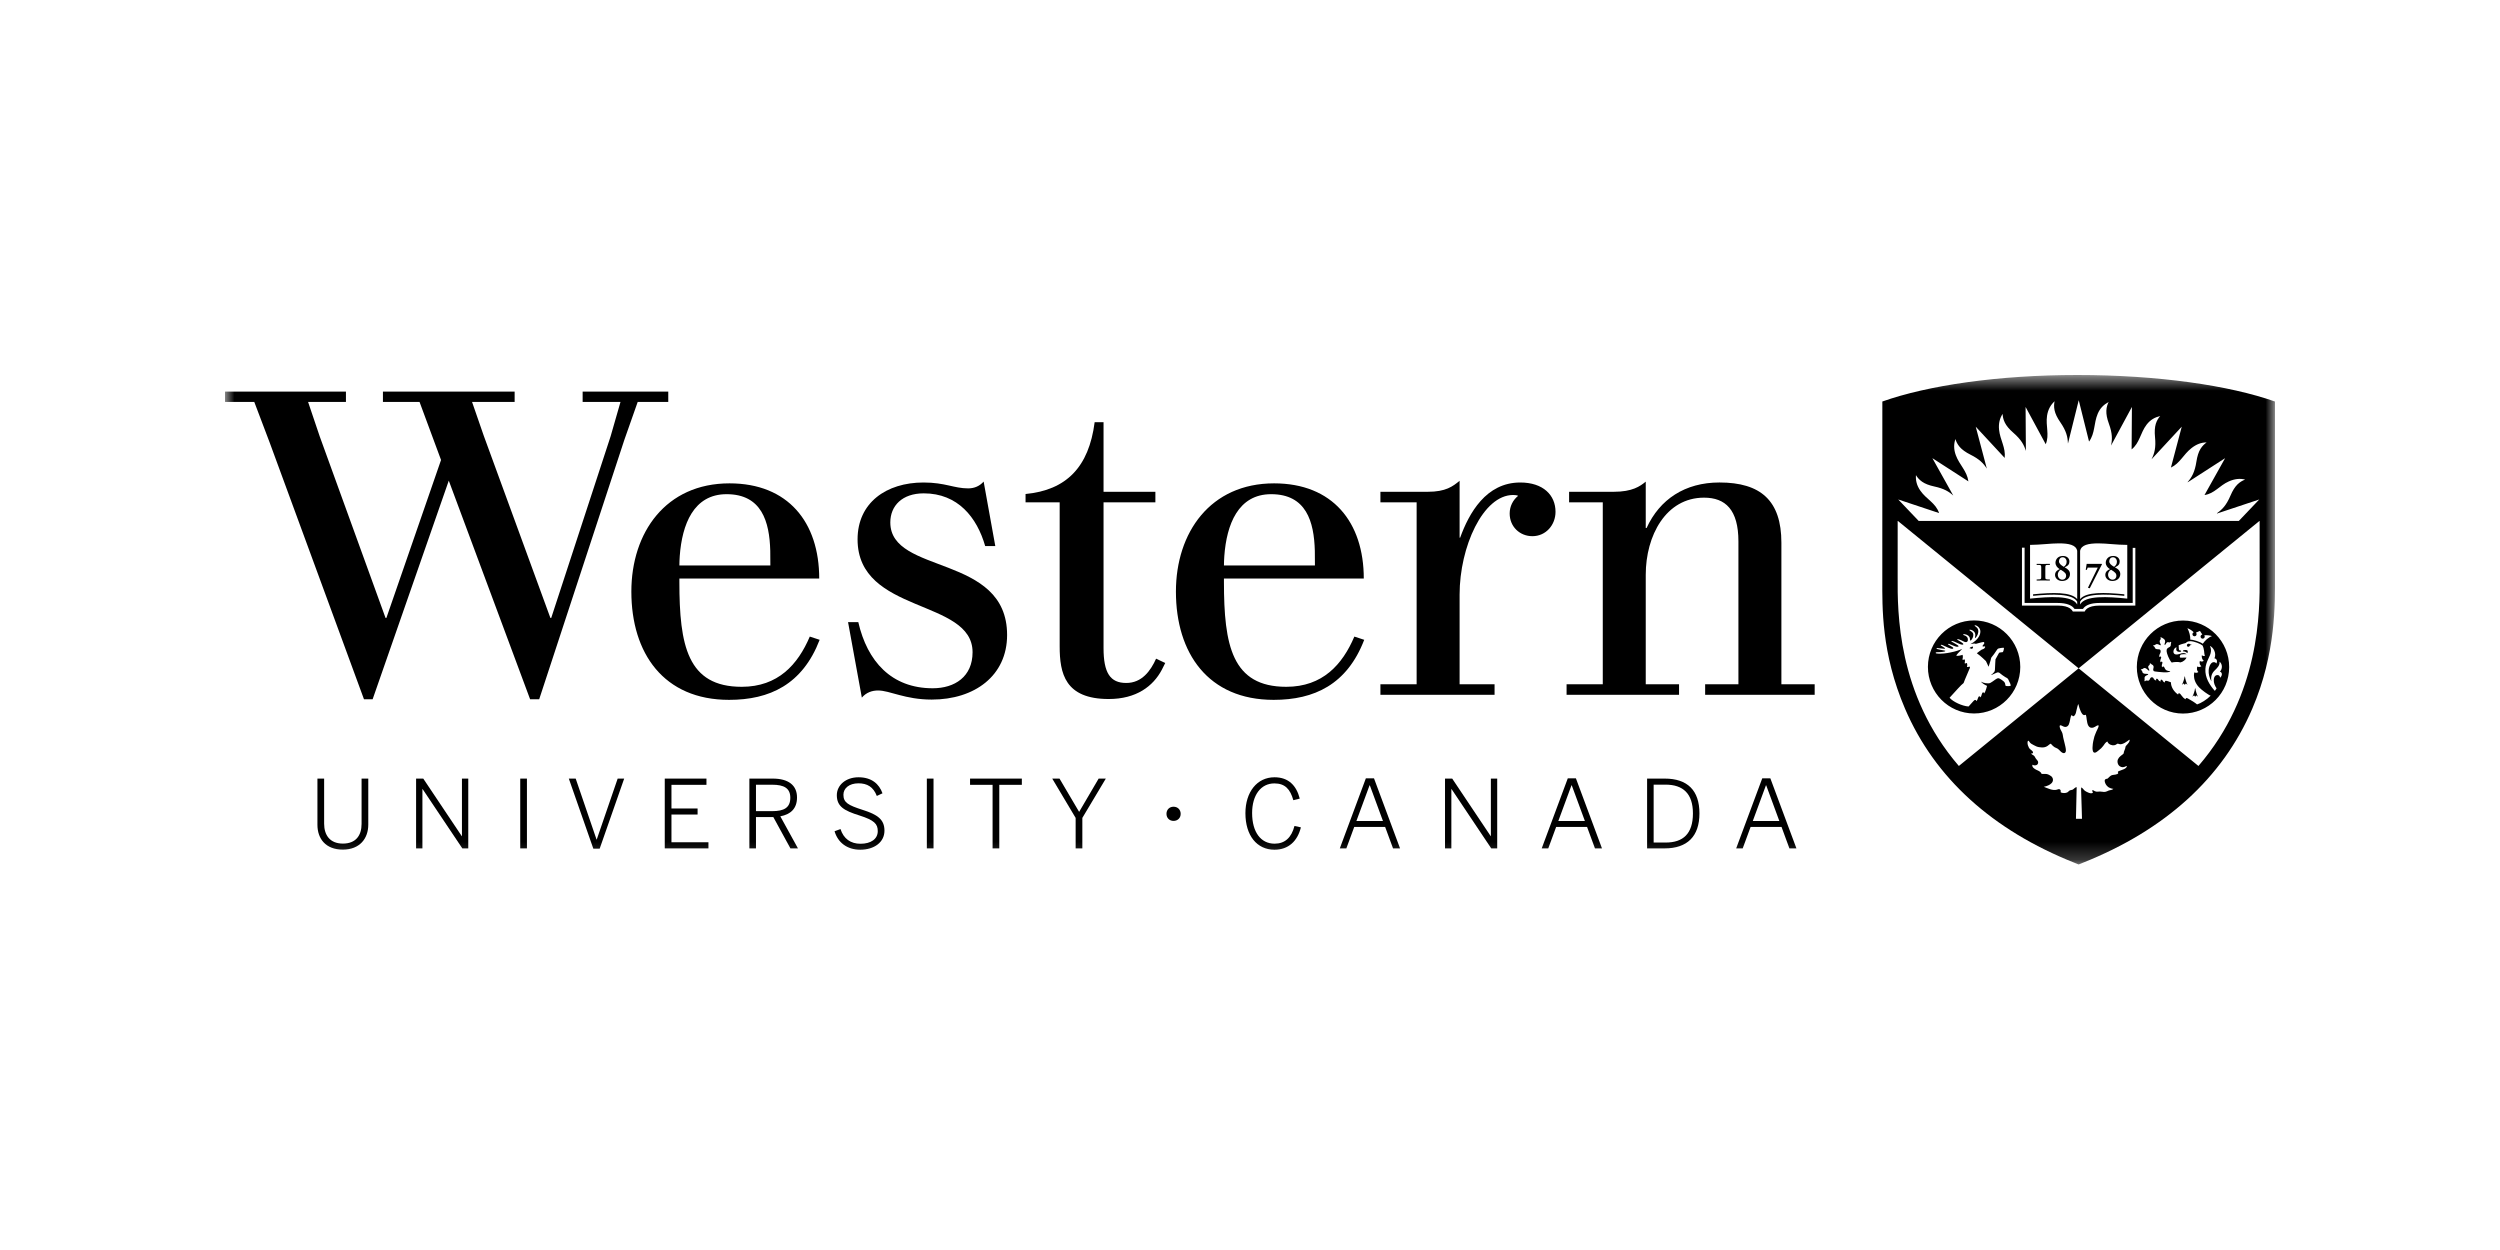 <svg width="144" height="72" viewBox="0 0 144 72" fill="none" xmlns="http://www.w3.org/2000/svg">
<mask id="mask0_132_7444" style="mask-type:luminance" maskUnits="userSpaceOnUse" x="12" y="21" width="120" height="29">
<path d="M12.96 21.6H131.04V49.794H12.96V21.6Z" fill="white"/>
</mask>
<g mask="url(#mask0_132_7444)">
<path d="M42.723 39.56C39.593 39.56 39.132 37.174 39.132 33.518V33.324H47.187C47.187 30.073 45.386 27.841 42.019 27.841C38.348 27.841 36.366 30.671 36.366 34.076C36.366 37.627 38.226 40.312 41.996 40.312C44.328 40.312 46.221 39.43 47.212 36.853L46.644 36.667C45.959 38.277 44.816 39.56 42.723 39.56ZM39.154 32.024C39.286 30.215 39.946 28.465 41.85 28.465C43.877 28.465 44.323 30.048 44.367 31.725C44.371 31.881 44.373 32.423 44.373 32.572H39.132C39.132 32.41 39.142 32.194 39.154 32.024Z" fill="black"/>
<path d="M49.695 46.651C48.848 46.379 48.581 46.227 48.581 45.776C48.581 45.407 48.908 45.119 49.446 45.119C49.951 45.119 50.304 45.325 50.505 45.847L50.831 45.694C50.641 45.157 50.206 44.771 49.451 44.771C48.717 44.771 48.201 45.227 48.201 45.803C48.201 46.466 48.641 46.7 49.505 46.971C50.358 47.243 50.559 47.455 50.559 47.873C50.559 48.325 50.168 48.601 49.565 48.601C49 48.601 48.592 48.314 48.413 47.754L48.071 47.879C48.261 48.531 48.794 48.944 49.549 48.944C50.353 48.944 50.945 48.515 50.945 47.846C50.945 47.194 50.533 46.917 49.695 46.651Z" fill="black"/>
<path d="M45.908 45.934C45.908 45.227 45.408 44.847 44.511 44.847H43.164V48.867H43.544V47.064H44.544L45.528 48.867H45.962L44.946 47.02C45.528 46.912 45.908 46.586 45.908 45.934ZM44.484 46.722H43.544V45.2H44.479C45.153 45.2 45.522 45.396 45.522 45.95C45.522 46.532 45.147 46.722 44.484 46.722Z" fill="black"/>
<path d="M38.492 23.15V22.555H33.56V23.15H35.741L35.171 25.132L31.751 35.592H31.702L27.859 25.083L27.19 23.15H29.643V22.555H22.057V23.15H24.165L25.404 26.495L22.256 35.592H22.207L18.414 25.132L17.745 23.15H19.926V22.555H12.96V23.15H14.646L15.538 25.504L20.966 40.279H21.463C21.463 40.279 24.785 30.759 25.85 27.685L30.535 40.279H31.057L35.964 25.331L36.732 23.15L38.492 23.15Z" fill="black"/>
<path d="M20.827 47.455C20.827 48.124 20.496 48.591 19.751 48.591C19.002 48.591 18.67 48.102 18.67 47.444V44.847H18.284V47.509C18.284 48.308 18.757 48.938 19.746 48.938C20.724 48.938 21.213 48.297 21.213 47.498V44.847H20.827V47.455Z" fill="black"/>
<path d="M53.725 39.644C51.352 39.644 49.957 38.1 49.438 35.835H48.848L49.642 40.183C49.899 39.882 50.237 39.772 50.575 39.772C51.259 39.772 52.126 40.296 53.667 40.296C56.14 40.296 58.009 38.92 58.009 36.575C58.009 31.887 51.282 33.124 51.282 30.094C51.282 29.13 51.969 28.417 53.209 28.417C55.175 28.417 56.274 29.805 56.747 31.454H57.329L56.658 27.739C56.433 27.992 56.133 28.131 55.766 28.131C54.948 28.131 54.445 27.792 53.194 27.792C51.055 27.792 49.396 28.955 49.396 31.066C49.396 35.387 56.02 34.465 56.02 37.57C56.019 38.977 54.995 39.644 53.725 39.644Z" fill="black"/>
<path d="M26.608 48.161H26.597L24.38 44.847H23.967V48.867H24.331V45.45H24.342L26.63 48.867H26.972V44.847H26.608V48.161Z" fill="black"/>
<path d="M30.351 44.847H29.966V48.867H30.351V44.847Z" fill="black"/>
<path d="M34.372 48.357H34.361L33.16 44.847H32.764L34.176 48.884H34.541L35.953 44.847H35.578L34.372 48.357Z" fill="black"/>
<path d="M38.676 46.917H40.181V46.569H38.676V45.206H40.692V44.847H38.29V48.867H40.806V48.515H38.676V46.917Z" fill="black"/>
<path d="M53.771 44.847H53.386V48.867H53.771V44.847Z" fill="black"/>
<path d="M90.305 44.831L88.803 48.867H89.18L89.634 47.631H91.415L91.87 48.867H92.274L90.772 44.831H90.305ZM89.76 47.288L90.517 45.234H90.533L91.289 47.288H89.76Z" fill="black"/>
<path d="M55.875 45.206H57.173V48.867H57.559V45.206H58.858V44.847H55.875V45.206Z" fill="black"/>
<path d="M89.598 29.481C89.598 28.52 88.887 27.792 87.567 27.792C85.593 27.792 84.614 29.563 84.105 30.97H84.073V27.694C83.68 28.016 83.283 28.327 82.236 28.327C81.475 28.327 79.512 28.327 79.512 28.327V28.933H81.598V39.414H79.512V40.021H86.087V39.414H84.073V34.246C84.073 31.497 85.423 28.511 87.157 28.511C87.287 28.511 87.374 28.526 87.445 28.559C87.147 28.799 86.957 29.165 86.957 29.577C86.957 30.34 87.543 30.884 88.264 30.884C89.051 30.884 89.598 30.23 89.598 29.481Z" fill="black"/>
<path d="M95.889 44.847H94.873V48.867H95.889C97.182 48.867 97.888 48.178 97.888 46.852C97.888 45.526 97.198 44.847 95.889 44.847ZM95.945 48.531H95.25V45.195H95.934C96.942 45.195 97.513 45.709 97.513 46.852C97.513 48.022 96.948 48.531 95.945 48.531Z" fill="black"/>
<path d="M101.506 44.831L100.004 48.867H100.38L100.835 47.631H102.616L103.07 48.867H103.474L101.972 44.831H101.506ZM100.961 47.288L101.718 45.234H101.733L102.489 47.288H100.961Z" fill="black"/>
<path d="M102.608 39.414V31.261C102.608 28.835 101.419 27.791 99.041 27.791C97.052 27.791 95.597 28.763 94.844 30.412H94.795V27.742C94.468 28.011 94.026 28.327 92.948 28.327C92.246 28.327 90.38 28.327 90.38 28.327V28.933H92.32V39.414H90.235V40.021H96.713V39.414H94.795V33.106C94.795 30.85 95.957 28.665 98.153 28.665C99.386 28.665 100.133 29.362 100.133 31.188V39.414H98.216V40.021H104.525V39.414L102.608 39.414Z" fill="black"/>
<path d="M85.874 48.161H85.864L83.647 44.847H83.233V48.867H83.598V45.45H83.609L85.896 48.867H86.239V44.847H85.874V48.161Z" fill="black"/>
<path d="M64.872 39.339C63.947 39.339 63.564 38.76 63.564 37.328V28.933H66.55V28.327H63.564V24.319H63.052C62.72 26.906 61.422 28.23 59.072 28.455V28.933L61.037 28.933V37.23C61.037 38.783 61.34 40.263 63.863 40.263C65.454 40.263 66.419 39.529 66.923 38.576L67.117 38.189L66.591 37.939C66.274 38.644 65.771 39.339 64.872 39.339Z" fill="black"/>
<path d="M78.674 44.831L77.173 48.867H77.55L78.004 47.631H79.784L80.239 48.867H80.643L79.142 44.831H78.674ZM78.129 47.288L78.887 45.234H78.902L79.658 47.288H78.129Z" fill="black"/>
<path d="M62.158 46.765L61.028 44.847H60.609L61.957 47.111V48.867H62.343V47.111L63.695 44.847H63.282L62.158 46.765Z" fill="black"/>
<path d="M67.596 46.467C67.359 46.467 67.189 46.637 67.189 46.877C67.189 47.114 67.359 47.284 67.596 47.284C67.836 47.284 68.007 47.114 68.007 46.877C68.006 46.637 67.836 46.467 67.596 46.467Z" fill="black"/>
<path d="M73.415 48.596C72.632 48.596 72.122 47.944 72.122 46.83C72.122 45.798 72.626 45.124 73.404 45.124C74.017 45.124 74.317 45.455 74.496 46.091L74.866 45.999C74.676 45.254 74.225 44.771 73.41 44.771C72.404 44.771 71.736 45.624 71.736 46.841C71.736 48.124 72.394 48.944 73.41 48.944C74.214 48.944 74.736 48.45 74.931 47.656L74.562 47.575C74.388 48.248 74.013 48.596 73.415 48.596Z" fill="black"/>
<path d="M78.579 36.853L78.011 36.667C77.326 38.277 76.184 39.56 74.09 39.56C70.961 39.56 70.499 37.174 70.499 33.518V33.324H78.554C78.554 30.073 76.753 27.841 73.387 27.841C69.715 27.841 67.733 30.671 67.733 34.076C67.733 37.627 69.593 40.312 73.363 40.312C75.696 40.312 77.589 39.43 78.579 36.853ZM70.521 32.024C70.653 30.215 71.313 28.465 73.217 28.465C75.244 28.465 75.69 30.048 75.734 31.725C75.739 31.881 75.74 32.423 75.74 32.572H70.499C70.499 32.41 70.509 32.194 70.521 32.024Z" fill="black"/>
<path d="M131.039 33.265L131.038 23.128C128.414 22.2 124.297 21.6 119.653 21.6C115.099 21.6 111.045 22.197 108.423 23.127L108.421 33.412C108.421 34.928 108.353 37.611 109.731 40.824C111.442 44.813 114.756 47.813 119.484 49.694L119.73 49.794L119.973 49.695C124.705 47.813 128.018 44.814 129.73 40.824C131.109 37.612 131.039 34.719 131.039 33.265ZM122.203 44.356C122.152 44.371 122.091 44.394 122.043 44.417C122.01 44.433 121.992 44.443 121.987 44.469C121.985 44.487 122.005 44.513 122.016 44.525C121.987 44.633 121.73 44.62 121.645 44.649C121.573 44.674 121.488 44.755 121.44 44.806C121.392 44.859 121.409 44.846 121.331 44.862C121.193 44.89 121.223 45.017 121.265 45.117C121.307 45.218 121.379 45.298 121.471 45.358C121.504 45.38 121.65 45.437 121.73 45.437C121.653 45.519 121.546 45.499 121.45 45.539C121.396 45.561 121.347 45.591 121.288 45.605C121.208 45.622 121.168 45.617 121.101 45.606C120.997 45.586 120.915 45.591 120.829 45.6C120.763 45.606 120.708 45.599 120.652 45.567C120.626 45.553 120.577 45.517 120.552 45.513C120.473 45.5 120.537 45.617 120.553 45.658C120.446 45.76 120.2 45.619 120.103 45.559C120.018 45.507 119.973 45.387 119.875 45.355C119.868 45.459 119.873 45.562 119.877 45.665C119.889 45.981 119.897 46.296 119.907 46.61C119.912 46.796 119.917 46.98 119.922 47.164H119.575L119.616 45.342C119.506 45.349 119.462 45.451 119.372 45.49C119.316 45.515 119.258 45.503 119.205 45.536C119.149 45.571 119.128 45.618 119.064 45.648C119.01 45.672 118.942 45.681 118.883 45.68C118.808 45.679 118.726 45.665 118.686 45.623C118.722 45.557 118.686 45.489 118.639 45.464C118.585 45.435 118.511 45.478 118.464 45.489C118.223 45.55 117.94 45.401 117.72 45.319C117.72 45.319 118.251 45.229 118.251 44.919C118.251 44.833 118.211 44.762 118.146 44.707C118.084 44.656 117.966 44.596 117.886 44.584C117.753 44.565 117.663 44.599 117.582 44.567C117.593 44.525 117.522 44.466 117.467 44.426C117.413 44.389 117.348 44.371 117.29 44.34C117.184 44.285 117.025 44.187 117.069 44.048C117.154 44.092 117.237 44.101 117.314 44.061C117.375 44.028 117.397 43.98 117.397 43.907C117.395 43.81 117.288 43.744 117.25 43.671C117.22 43.612 117.192 43.556 117.137 43.513C117.087 43.474 117.004 43.461 117.001 43.387C117.104 43.427 117.132 43.337 117.071 43.27C117.004 43.194 116.915 43.159 116.864 43.065C116.819 42.981 116.786 42.882 116.785 42.786C116.784 42.758 116.789 42.676 116.829 42.669C116.868 42.661 116.88 42.711 116.896 42.735C116.96 42.828 117.053 42.873 117.148 42.921C117.264 42.979 117.311 43.011 117.442 43.035C117.699 43.081 117.862 43.043 118.01 42.907C118.035 42.883 118.099 42.838 118.13 42.835C118.181 42.908 118.317 43.05 118.449 43.088C118.547 43.115 118.66 43.255 118.711 43.3C118.888 43.455 118.997 43.367 118.996 43.218C118.994 43.095 118.949 42.933 118.922 42.815C118.879 42.623 118.842 42.529 118.816 42.329C118.8 42.207 118.732 42.104 118.687 42.019C118.642 41.934 118.578 41.714 118.739 41.791C118.804 41.822 118.904 41.882 118.984 41.871C119.173 41.845 119.196 41.64 119.232 41.486C119.252 41.407 119.253 41.342 119.282 41.262C119.298 41.216 119.321 41.189 119.344 41.188C119.352 41.212 119.378 41.255 119.418 41.255C119.491 41.255 119.553 41.13 119.572 41.056C119.586 40.994 119.599 40.92 119.617 40.863C119.65 40.767 119.658 40.654 119.709 40.548C119.729 40.619 119.76 40.746 119.778 40.79C119.821 40.903 119.86 41.016 119.928 41.11C119.984 41.191 120.056 41.215 120.146 41.168C120.191 41.275 120.191 41.625 120.282 41.788C120.336 41.885 120.404 41.92 120.486 41.92C120.56 41.92 120.612 41.897 120.666 41.866C120.73 41.827 120.802 41.779 120.85 41.779C120.871 41.779 120.884 41.789 120.884 41.81C120.884 41.884 120.771 42.081 120.756 42.123C120.72 42.219 120.666 42.326 120.637 42.423C120.614 42.503 120.589 42.604 120.572 42.689C120.553 42.783 120.537 42.893 120.53 43.041C120.525 43.13 120.532 43.289 120.599 43.336C120.695 43.401 120.817 43.271 120.897 43.21C120.991 43.137 121.072 43.066 121.142 42.969C121.195 42.897 121.3 42.709 121.4 42.719C121.398 42.794 121.506 42.9 121.665 42.925C121.763 42.94 121.843 42.919 121.9 42.877C121.974 42.823 121.979 42.826 122.063 42.857C122.245 42.926 122.545 42.689 122.653 42.603C122.689 42.642 122.656 42.713 122.609 42.784C122.522 42.914 122.425 42.955 122.423 43.052C122.421 43.137 122.318 43.296 122.325 43.392C122.293 43.446 122.193 43.506 122.148 43.544C122.015 43.656 121.934 43.785 121.982 43.963C122.023 44.116 122.15 44.191 122.268 44.191C122.388 44.191 122.465 44.111 122.504 44.13C122.527 44.145 122.469 44.218 122.446 44.237C122.381 44.291 122.277 44.333 122.203 44.356ZM128.956 30.006H110.516L109.337 28.769L111.691 29.553C111.497 28.966 110.959 28.764 110.612 28.262C110.405 27.965 110.336 27.672 110.359 27.367C110.421 27.475 110.535 27.625 110.713 27.747C110.883 27.865 111.112 27.956 111.423 28.023C111.978 28.143 112.265 28.319 112.509 28.545L111.305 26.39L113.38 27.728C113.293 27.111 112.868 26.792 112.656 26.222C112.53 25.882 112.534 25.578 112.632 25.288C112.666 25.409 112.738 25.582 112.88 25.745C113.016 25.9 113.214 26.046 113.499 26.189C114.024 26.451 114.258 26.7 114.441 26.992L113.802 24.577L115.47 26.377C115.536 25.771 115.209 25.354 115.146 24.753C115.109 24.392 115.185 24.096 115.351 23.839C115.354 23.965 115.382 24.151 115.479 24.343C115.571 24.527 115.727 24.718 115.968 24.927C116.428 25.327 116.587 25.633 116.691 25.974L116.674 23.44L117.834 25.588C118.061 25.043 117.822 24.543 117.91 23.948C117.963 23.59 118.12 23.318 118.345 23.112C118.317 23.234 118.297 23.421 118.343 23.631C118.387 23.833 118.49 24.056 118.672 24.318C119.026 24.831 119.099 25.171 119.112 25.536L119.118 25.535L119.735 23.052L120.329 25.435C120.686 24.944 120.594 24.387 120.83 23.829C120.972 23.496 121.189 23.298 121.458 23.155C121.4 23.265 121.334 23.441 121.326 23.657C121.318 23.863 121.362 24.105 121.472 24.404C121.681 24.973 121.669 25.316 121.596 25.664L122.798 23.44L122.781 25.885C123.247 25.518 123.28 24.937 123.645 24.459C123.865 24.172 124.129 24.034 124.428 23.963C124.343 24.056 124.236 24.209 124.173 24.416C124.115 24.614 124.098 24.86 124.129 25.176C124.192 25.794 124.092 26.128 123.929 26.453L123.93 26.453L125.669 24.576L125.045 26.933C125.568 26.684 125.757 26.183 126.226 25.814C126.51 25.59 126.798 25.48 127.103 25.484C126.999 25.554 126.857 25.676 126.745 25.861C126.639 26.038 126.562 26.271 126.514 26.586C126.421 27.198 126.244 27.497 126.006 27.77L126.017 27.777L128.167 26.39L126.979 28.514C127.558 28.431 127.838 27.968 128.38 27.729C128.71 27.583 129.025 27.545 129.321 27.625C129.202 27.666 129.034 27.75 128.88 27.901C128.733 28.046 128.601 28.253 128.476 28.546C128.234 29.113 127.99 29.357 127.693 29.561L127.706 29.577L130.134 28.769L128.956 30.006ZM119.396 35.225C119.364 35.169 119.236 34.882 118.53 34.882H116.465V31.545H116.617V34.73H118.505C118.648 34.73 118.773 34.738 118.879 34.755C119.261 34.816 119.419 34.967 119.493 35.074L119.976 35.074C120.048 34.967 120.201 34.816 120.579 34.755C120.685 34.738 120.807 34.73 120.951 34.73H122.844V31.556H122.996V34.882H120.926C120.221 34.882 120.103 35.172 120.078 35.225H119.396ZM119.647 34.658V34.821C119.359 34.279 118.047 34.367 116.931 34.48V31.386C117.532 31.381 118.125 31.298 118.588 31.298C119.174 31.298 119.578 31.387 119.647 31.728V34.509C119.29 34.084 118.223 34.124 117.106 34.231V34.32C118.212 34.214 119.379 34.178 119.647 34.658ZM117.311 33.44C117.444 33.437 117.583 33.434 117.692 33.434C117.836 33.434 117.955 33.437 118.072 33.44V33.377H118.012C117.824 33.377 117.811 33.358 117.811 33.234V32.697C117.811 32.55 117.833 32.54 117.958 32.54H118.073V32.477C117.951 32.479 117.823 32.483 117.693 32.483C117.573 32.483 117.44 32.479 117.312 32.477V32.54H117.428C117.552 32.54 117.575 32.55 117.575 32.697V33.233C117.575 33.358 117.56 33.376 117.372 33.376H117.312L117.311 33.44ZM118.641 32.784C118.496 32.697 118.395 32.571 118.395 32.41C118.395 32.27 118.496 32.023 118.824 32.023C119.084 32.023 119.198 32.187 119.198 32.334C119.198 32.487 119.143 32.577 118.925 32.678C119.136 32.786 119.231 32.901 119.231 33.067C119.231 33.297 119.051 33.465 118.776 33.465C118.528 33.465 118.37 33.294 118.37 33.117C118.37 32.92 118.524 32.824 118.641 32.784ZM119.01 33.168C119.01 33.046 118.953 32.968 118.699 32.815C118.588 32.874 118.53 32.99 118.53 33.097C118.53 33.294 118.668 33.389 118.781 33.389C118.938 33.389 119.01 33.273 119.01 33.168ZM118.876 32.649C118.974 32.573 119.038 32.494 119.038 32.357C119.038 32.2 118.933 32.099 118.812 32.099C118.673 32.099 118.597 32.21 118.597 32.327C118.597 32.451 118.683 32.535 118.876 32.649ZM120.869 31.298C121.333 31.298 121.917 31.385 122.531 31.386V34.48C121.415 34.368 120.103 34.279 119.814 34.821V34.658C120.075 34.169 121.249 34.212 122.36 34.32V34.231C121.239 34.123 120.166 34.078 119.814 34.509V31.728C119.884 31.388 120.286 31.299 120.869 31.298ZM120.138 32.826H120.2L120.25 32.695H120.831L120.265 33.855L120.37 33.884L121.077 32.495L121.06 32.477H120.192L120.138 32.826ZM121.537 32.784C121.392 32.697 121.291 32.571 121.291 32.41C121.291 32.27 121.392 32.023 121.72 32.023C121.981 32.023 122.094 32.187 122.094 32.334C122.094 32.487 122.039 32.577 121.82 32.678C122.033 32.786 122.128 32.901 122.128 33.067C122.128 33.297 121.946 33.465 121.671 33.465C121.423 33.465 121.266 33.294 121.266 33.117C121.266 32.92 121.42 32.824 121.537 32.784ZM121.905 33.168C121.905 33.046 121.848 32.968 121.596 32.815C121.485 32.874 121.425 32.99 121.425 33.097C121.425 33.294 121.564 33.389 121.676 33.389C121.833 33.389 121.905 33.273 121.905 33.168ZM121.772 32.649C121.869 32.573 121.934 32.494 121.934 32.357C121.934 32.2 121.828 32.099 121.707 32.099C121.568 32.099 121.493 32.21 121.493 32.327C121.493 32.451 121.579 32.535 121.772 32.649ZM126.63 44.12L119.73 38.495L112.83 44.12C109.269 39.986 109.295 35.215 109.305 33.247L109.306 30.008H109.319L119.73 38.495L130.141 30.008H130.154L130.155 33.247C130.166 35.215 130.192 39.986 126.63 44.12ZM113.703 41.096C115.172 41.098 116.366 39.901 116.368 38.421C116.371 36.942 115.181 35.74 113.712 35.737C112.244 35.735 111.05 36.933 111.048 38.411C111.046 39.892 112.234 41.093 113.703 41.096ZM115.427 37.312C115.433 37.392 115.392 37.528 115.361 37.563C115.332 37.572 115.257 37.579 115.201 37.583C115.165 37.584 115.156 37.589 115.134 37.625C115.068 37.738 115.009 37.842 114.94 37.976C114.925 38.133 114.925 38.286 114.913 38.472C114.908 38.538 114.917 38.625 114.873 38.7C114.815 38.774 114.751 38.827 114.7 38.864C114.69 38.87 114.675 38.889 114.719 38.875C114.745 38.868 114.869 38.806 114.895 38.797C114.982 38.769 115.082 38.662 115.22 38.796C115.287 38.861 115.389 38.922 115.51 39.004C115.554 39.033 115.578 39.028 115.637 39.08C115.685 39.123 115.708 39.217 115.736 39.265C115.81 39.392 115.818 39.47 115.817 39.499C115.77 39.526 115.595 39.527 115.525 39.507C115.502 39.463 115.504 39.397 115.49 39.363C115.466 39.301 115.443 39.271 115.411 39.248C115.358 39.211 115.318 39.168 115.263 39.137C115.129 39.062 115.113 39.043 115.013 39.092C114.924 39.136 114.782 39.263 114.635 39.34C114.519 39.396 114.201 39.338 114.113 39.26C114.142 39.346 114.321 39.444 114.454 39.507C114.436 39.554 114.388 39.799 114.291 39.941C114.284 39.907 114.263 39.881 114.232 39.881C114.142 39.881 114.16 40.073 114.073 40.171C114.067 40.141 114.047 40.109 114.011 40.109C113.928 40.109 113.937 40.289 113.843 40.384C113.832 40.344 113.809 40.316 113.771 40.316C113.733 40.316 113.699 40.352 113.666 40.387C113.551 40.509 113.498 40.58 113.39 40.694C113.025 40.672 112.486 40.42 112.295 40.19C112.64 39.82 112.951 39.45 113.103 39.343C113.176 39.125 113.393 38.664 113.473 38.451C113.463 38.43 113.452 38.411 113.44 38.39C113.386 38.421 113.323 38.428 113.296 38.413C113.319 38.354 113.32 38.26 113.294 38.186C113.256 38.209 113.201 38.221 113.162 38.205C113.185 38.133 113.19 38.05 113.167 37.982C113.167 37.982 113.167 37.981 113.166 37.98C113.116 38.002 113.07 38.01 113.034 37.997C113.054 37.916 113.074 37.84 113.049 37.739C113.047 37.732 113.044 37.725 113.042 37.717C112.976 37.751 112.744 37.793 112.691 37.772C112.658 37.745 112.857 37.543 113.024 37.375C112.866 37.445 112.661 37.52 112.346 37.582C112.167 37.618 111.792 37.684 111.525 37.636C111.48 37.629 111.491 37.57 111.534 37.57C111.673 37.569 111.863 37.562 112.001 37.528C112.038 37.519 112.097 37.487 111.99 37.469C111.877 37.448 111.669 37.415 111.565 37.38C111.529 37.368 111.549 37.324 111.58 37.326C111.707 37.336 111.858 37.362 111.967 37.367C112.031 37.368 112.059 37.361 112.01 37.319C111.982 37.295 111.892 37.238 111.801 37.184C111.781 37.172 111.784 37.144 111.809 37.14C111.881 37.128 112.164 37.305 112.354 37.357C112.396 37.369 112.432 37.376 112.468 37.37C112.506 37.363 112.513 37.341 112.509 37.324C112.501 37.279 112.314 37.19 112.224 37.13C112.186 37.105 112.225 37.077 112.265 37.088C112.366 37.117 112.597 37.239 112.702 37.252C112.786 37.262 112.816 37.239 112.812 37.216C112.802 37.16 112.482 37.009 112.405 36.953C112.387 36.939 112.412 36.914 112.434 36.917C112.598 36.937 112.916 37.157 113.057 37.132C113.072 37.13 113.093 37.118 113.089 37.098C113.077 37.035 112.812 36.897 112.746 36.852C112.714 36.83 112.751 36.807 112.798 36.817C112.895 36.84 113.046 36.916 113.137 36.962C113.18 36.984 113.216 36.992 113.26 36.985C113.319 36.974 113.369 36.913 113.345 36.787C113.321 36.659 113.202 36.608 113.118 36.586C113.026 36.56 113.095 36.517 113.175 36.532C113.327 36.561 113.439 36.633 113.465 36.768C113.469 36.79 113.47 36.821 113.471 36.85C113.473 36.925 113.527 36.898 113.571 36.835C113.656 36.718 113.673 36.599 113.658 36.519C113.633 36.381 113.438 36.325 113.438 36.292C113.438 36.281 113.45 36.272 113.46 36.27C113.536 36.256 113.742 36.345 113.772 36.511C113.787 36.598 113.771 36.646 113.756 36.731C113.753 36.749 113.765 36.764 113.793 36.735C113.892 36.637 113.973 36.459 113.945 36.299C113.915 36.127 113.738 36.068 113.733 36.038C113.732 36.031 113.746 36.02 113.76 36.017C113.831 36.005 114.026 36.12 114.064 36.309C114.097 36.476 114.018 36.824 113.497 37.103C113.716 37.054 113.776 37.061 113.8 37.088C114.052 37.021 114.211 36.969 114.277 36.984C114.347 37.092 114.198 37.135 114.196 37.216C114.198 37.293 114.372 37.164 114.342 37.287C114.288 37.383 114.222 37.39 114.144 37.42C114.103 37.447 113.949 37.557 113.865 37.627C114.116 37.801 114.373 38.067 114.39 38.08C114.405 38.119 114.467 38.229 114.537 38.394C114.539 38.397 114.541 38.401 114.543 38.404C114.579 38.297 114.636 38.116 114.661 38.026C114.683 37.948 114.676 37.922 114.7 37.876C114.722 37.836 114.792 37.771 114.855 37.678C114.911 37.595 115.002 37.466 115.034 37.417C115.086 37.336 115.139 37.352 115.236 37.326C115.273 37.316 115.384 37.309 115.427 37.312ZM113.451 37.324C113.464 37.312 113.484 37.292 113.503 37.282C113.544 37.259 113.6 37.248 113.637 37.241C113.655 37.268 113.648 37.315 113.617 37.35C113.584 37.387 113.548 37.37 113.515 37.354C113.491 37.343 113.473 37.344 113.463 37.343C113.451 37.344 113.443 37.332 113.451 37.324ZM123.081 38.418C123.084 36.938 124.277 35.742 125.745 35.743C127.215 35.746 128.403 36.947 128.4 38.427C128.398 39.906 127.205 41.103 125.736 41.101C124.268 41.099 123.079 39.867 123.081 38.418ZM126.966 36.593C126.981 36.613 126.991 36.638 126.992 36.665C126.994 36.731 126.941 36.786 126.876 36.788C126.81 36.79 126.755 36.737 126.753 36.671C126.751 36.611 126.796 36.559 126.854 36.55L126.718 36.339L126.484 36.44C126.508 36.461 126.523 36.492 126.524 36.527C126.526 36.593 126.474 36.648 126.408 36.65C126.341 36.651 126.287 36.599 126.285 36.533C126.284 36.482 126.315 36.438 126.359 36.42C126.289 36.345 126.139 36.233 125.994 36.184C126.105 36.386 126.167 36.638 126.162 36.846C126.312 36.836 126.724 36.963 126.881 37.08C127.008 36.893 127.199 36.714 127.411 36.639C127.31 36.604 127.111 36.573 126.966 36.593ZM126.218 37.127C126.2 37.126 126.182 37.123 126.165 37.12C126.148 37.117 126.141 37.108 126.137 37.104C126.132 37.098 126.117 37.079 126.076 37.077C126.005 37.072 125.97 37.126 125.965 37.159C125.963 37.184 125.969 37.208 125.984 37.227C125.998 37.243 126.016 37.252 126.037 37.254C126.051 37.255 126.066 37.253 126.082 37.247L126.084 37.246C126.112 37.23 126.127 37.205 126.138 37.179C126.142 37.169 126.175 37.155 126.213 37.154C126.22 37.154 126.226 37.149 126.228 37.142C126.229 37.134 126.225 37.127 126.218 37.127ZM125.498 37.165C125.484 37.19 125.484 37.216 125.49 37.237C125.49 37.239 125.5 37.251 125.501 37.253C125.491 37.292 125.494 37.344 125.509 37.416C125.518 37.458 125.556 37.473 125.626 37.474C125.628 37.492 125.63 37.509 125.633 37.525C125.634 37.527 125.634 37.53 125.634 37.532C125.592 37.543 125.552 37.55 125.516 37.547C125.405 37.54 125.336 37.479 125.351 37.367C125.353 37.347 125.358 37.33 125.369 37.311C125.374 37.302 125.369 37.294 125.361 37.291C125.321 37.277 125.207 37.371 125.19 37.5C125.174 37.624 125.243 37.693 125.346 37.699C125.401 37.702 125.478 37.694 125.559 37.663C125.695 37.607 125.852 37.59 125.947 37.686C125.875 37.672 125.689 37.686 125.636 37.696C125.556 37.711 125.518 37.877 125.605 37.883C125.673 37.887 125.924 37.871 125.939 37.875C125.913 37.984 125.751 38.122 125.593 38.155C125.496 38.115 125.217 38.125 125.09 38.163C124.929 37.982 124.813 37.647 124.8 37.536C124.794 37.485 124.792 37.427 124.818 37.38C124.869 37.289 124.97 37.297 125.019 37.219C125.045 37.175 125.034 37.125 125.041 37.079C125.045 37.059 125.086 36.988 125.034 36.965C125.011 36.993 124.975 37.014 124.929 37C124.898 36.989 124.865 36.979 124.833 36.994C124.777 37.018 124.766 37.087 124.723 37.132C124.7 37.157 124.67 37.146 124.677 37.106C124.688 37.043 124.719 36.984 124.71 36.919C124.7 36.853 124.651 36.803 124.584 36.766C124.555 36.75 124.523 36.721 124.49 36.713C124.459 36.705 124.433 36.717 124.431 36.731C124.446 36.742 124.459 36.759 124.46 36.785C124.461 36.844 124.397 36.876 124.396 36.932C124.394 37.017 124.454 37.093 124.46 37.139C124.465 37.173 124.435 37.173 124.415 37.162C124.371 37.139 124.302 37.1 124.238 37.099C124.186 37.099 124.15 37.14 124.106 37.159C124.086 37.166 124.002 37.166 124.019 37.205C124.065 37.215 124.098 37.244 124.114 37.287C124.126 37.319 124.132 37.346 124.163 37.367C124.214 37.403 124.32 37.394 124.372 37.403C124.406 37.409 124.444 37.429 124.454 37.498C124.461 37.546 124.444 37.6 124.421 37.639C124.381 37.71 124.36 37.784 124.38 37.852C124.399 37.827 124.419 37.815 124.44 37.815C124.485 37.815 124.498 37.867 124.466 37.937C124.436 38.001 124.418 38.072 124.447 38.154C124.46 38.127 124.483 38.11 124.509 38.11C124.549 38.11 124.572 38.153 124.543 38.231C124.516 38.303 124.509 38.372 124.538 38.44C124.549 38.41 124.573 38.39 124.602 38.39C124.645 38.39 124.663 38.433 124.679 38.471C124.729 38.594 124.809 38.657 125.009 38.657C124.939 38.788 124.362 38.704 124.128 38.677C124.078 38.671 124.049 38.657 124.034 38.616C123.998 38.524 124.083 38.448 124.033 38.351C124.009 38.303 123.97 38.291 123.929 38.264C123.911 38.252 123.857 38.184 123.823 38.214C123.837 38.249 123.834 38.281 123.793 38.318C123.767 38.341 123.74 38.361 123.735 38.4C123.728 38.465 123.782 38.527 123.799 38.584C123.813 38.626 123.788 38.643 123.753 38.617C123.697 38.575 123.616 38.476 123.531 38.476C123.473 38.476 123.457 38.511 123.411 38.532C123.39 38.54 123.3 38.55 123.309 38.594C123.348 38.601 123.382 38.624 123.393 38.677C123.4 38.712 123.408 38.747 123.44 38.771C123.517 38.83 123.64 38.804 123.712 38.819C123.74 38.825 123.745 38.849 123.718 38.866C123.657 38.901 123.571 38.925 123.54 38.986C123.516 39.036 123.531 39.093 123.53 39.142C123.529 39.163 123.501 39.231 123.548 39.246C123.573 39.214 123.605 39.19 123.661 39.197C123.697 39.202 123.726 39.218 123.762 39.201C123.822 39.17 123.828 39.114 123.859 39.063C123.876 39.037 123.902 39.011 123.944 39.011C123.97 39.011 123.996 39.016 124.017 39.035C124.063 39.076 124.058 39.174 124.199 39.195C124.192 39.18 124.188 39.161 124.188 39.145C124.188 39.117 124.205 39.094 124.234 39.094C124.266 39.094 124.289 39.109 124.319 39.16C124.356 39.224 124.397 39.243 124.46 39.25C124.451 39.235 124.447 39.214 124.447 39.196C124.447 39.166 124.464 39.147 124.491 39.147C124.507 39.147 124.538 39.153 124.564 39.197C124.605 39.267 124.635 39.3 124.706 39.308C124.685 39.267 124.702 39.213 124.755 39.213C124.809 39.213 124.945 39.26 125.046 39.302C125.042 39.562 125.212 39.841 125.463 40.01C125.454 39.961 125.479 39.933 125.516 39.933C125.618 39.933 125.67 40.173 125.897 40.282C125.886 40.236 125.91 40.207 125.943 40.207C125.97 40.207 126.006 40.224 126.026 40.234C126.23 40.344 126.446 40.484 126.551 40.575C126.763 40.511 127.109 40.303 127.335 40.071C127.196 40.028 126.811 39.74 126.677 39.601C126.436 39.353 126.371 39.093 126.371 38.9C126.371 38.835 126.381 38.775 126.396 38.727C126.467 38.769 126.567 38.763 126.627 38.706C126.517 38.62 126.534 38.45 126.571 38.388C126.631 38.439 126.743 38.423 126.799 38.373C126.715 38.321 126.67 38.185 126.713 38.067C126.76 38.116 126.87 38.119 126.936 38.064C126.848 37.99 126.803 37.872 126.827 37.734C126.868 37.789 126.945 37.797 127.003 37.775C126.968 37.699 126.966 37.576 126.955 37.494C126.941 37.381 126.908 37.254 126.87 37.185C126.749 37.081 126.381 36.932 126.15 36.932C126.119 36.932 126.089 36.937 126.063 36.943C125.999 36.958 125.954 36.98 125.951 36.992C125.916 37.045 125.832 37.057 125.755 37.077C125.701 37.093 125.554 37.132 125.498 37.165ZM125.851 38.965H125.832C125.816 39.122 125.73 39.361 125.675 39.447L125.776 39.368L125.841 39.447L125.907 39.368L126.001 39.447C125.95 39.356 125.866 39.121 125.851 38.965ZM127.626 39.725C127.648 39.694 127.674 39.649 127.674 39.649C127.575 39.499 127.501 39.335 127.515 39.145C127.529 38.94 127.645 38.878 127.734 38.882C127.816 38.885 127.871 38.947 127.875 39.038C127.945 38.979 127.974 38.911 127.979 38.842C127.983 38.789 127.956 38.707 127.866 38.684C128.03 38.533 128.013 38.229 127.845 38.113C127.869 38.331 127.707 38.481 127.562 38.621C127.366 38.81 127.341 39.025 127.374 39.249C127.259 39.024 127.205 38.813 127.22 38.604C127.236 38.369 127.354 38.127 127.525 38.14C127.58 38.144 127.637 38.172 127.66 38.221C127.742 38.084 127.684 37.932 127.553 37.921C127.688 37.599 127.47 37.275 127.29 37.204C127.336 37.301 127.359 37.4 127.351 37.512C127.328 37.822 127.058 38.07 127.03 38.531C127.001 39.031 127.279 39.464 127.575 39.795C127.575 39.794 127.601 39.763 127.626 39.725ZM126.454 39.65H126.434C126.42 39.807 126.331 40.046 126.277 40.132L126.377 40.053L126.444 40.132L126.509 40.053L126.603 40.132C126.552 40.041 126.468 39.806 126.454 39.65ZM125.991 37.627C126.006 37.597 126.015 37.554 126.015 37.53C126.015 37.512 126.013 37.487 125.995 37.469C125.976 37.45 125.928 37.44 125.879 37.44C125.829 37.44 125.776 37.448 125.747 37.467C125.743 37.481 125.737 37.499 125.729 37.517C125.821 37.518 125.919 37.54 125.991 37.627Z" fill="black"/>
</g>
</svg>
